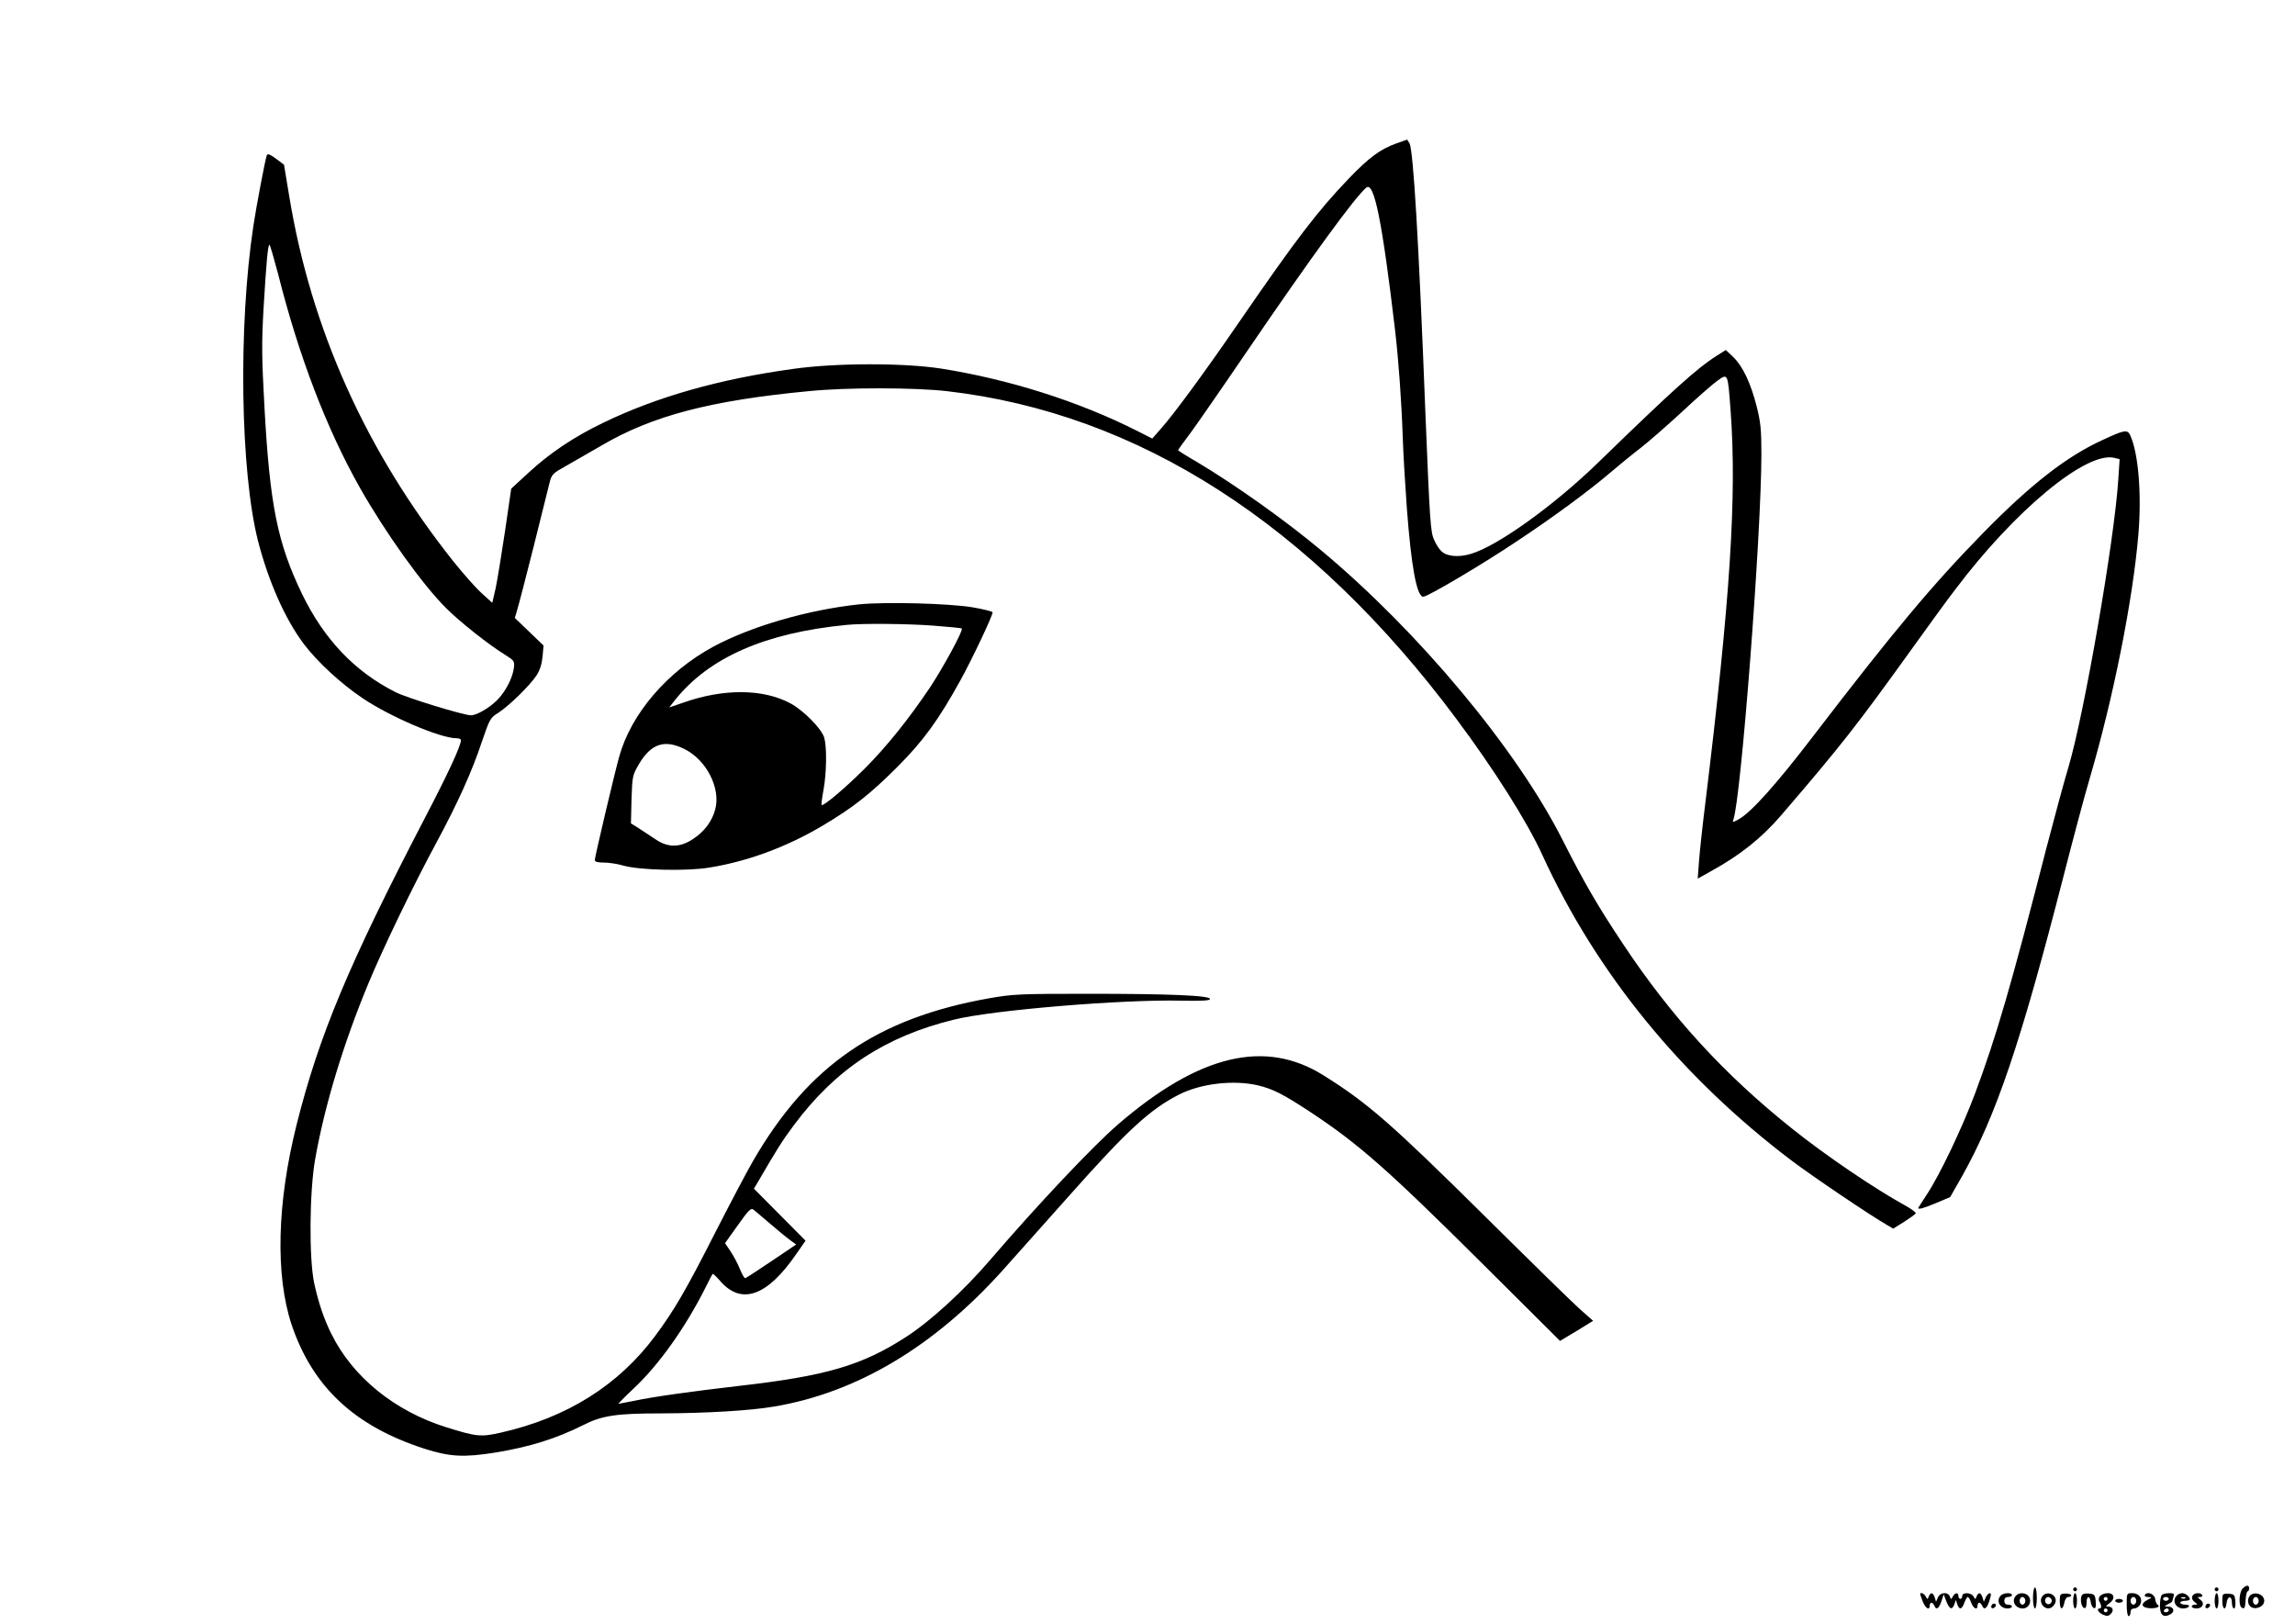 <?xml version="1.0" standalone="no"?>
<!DOCTYPE svg PUBLIC "-//W3C//DTD SVG 20010904//EN"
 "http://www.w3.org/TR/2001/REC-SVG-20010904/DTD/svg10.dtd">
<svg version="1.0" xmlns="http://www.w3.org/2000/svg"
 width="1200pt" height="849pt" viewBox="0 0 1200 849"
 preserveAspectRatio="xMidYMid meet">

<g transform="translate(0,849) scale(0.1,-0.1)"
fill="#000000" stroke="none">
<path d="M7301 7740 c-84 -30 -142 -73 -248 -183 -163 -170 -275 -316 -578
-757 -178 -259 -335 -473 -407 -554 l-43 -49 -81 41 c-308 155 -670 269 -1024
325 -195 30 -550 30 -774 -2 -385 -53 -712 -146 -991 -281 -156 -75 -283 -161
-393 -263 l-89 -82 -32 -220 c-18 -121 -40 -255 -49 -299 l-18 -78 -56 51
c-32 29 -97 103 -146 164 -458 576 -746 1217 -860 1913 l-27 163 -43 32 c-30
22 -43 27 -47 17 -9 -25 -54 -264 -70 -368 -80 -529 -68 -1284 24 -1648 55
-213 142 -410 241 -541 70 -92 192 -205 305 -281 145 -98 408 -210 492 -210
13 0 23 -4 23 -10 0 -30 -66 -172 -189 -408 -397 -763 -553 -1136 -670 -1602
-103 -410 -112 -788 -26 -1047 110 -325 329 -530 695 -648 132 -42 204 -46
369 -20 181 30 317 72 461 144 98 50 174 61 408 61 234 1 465 14 591 36 432
73 834 313 1191 709 59 66 218 244 354 397 302 340 419 447 569 524 115 59
286 79 415 49 78 -19 128 -44 267 -135 257 -169 409 -303 901 -792 l411 -409
87 52 86 53 -68 60 c-37 33 -258 249 -492 481 -494 489 -617 597 -849 742
-305 192 -650 110 -1074 -255 -130 -112 -421 -420 -671 -711 -137 -160 -313
-321 -441 -403 -228 -147 -416 -202 -860 -253 -267 -31 -460 -58 -563 -80 -40
-8 -76 -15 -78 -15 -3 0 31 35 77 78 134 125 274 322 380 534 17 35 33 65 35
67 2 3 20 -14 39 -36 111 -129 247 -81 399 141 l48 69 -135 136 -135 136 21
35 c95 164 128 217 188 297 219 294 478 464 838 552 202 50 879 106 1185 99
106 -2 150 0 153 8 6 19 -212 28 -637 28 -357 0 -395 -2 -515 -23 -589 -104
-949 -352 -1238 -852 -33 -57 -123 -228 -200 -379 -149 -293 -211 -400 -309
-532 -193 -261 -464 -431 -811 -509 -102 -23 -125 -21 -282 28 -270 84 -490
262 -602 488 -39 78 -67 161 -90 265 -28 131 -25 481 5 650 50 282 148 604
277 915 76 184 238 520 360 745 107 199 184 368 235 523 41 119 43 124 87 151
55 36 162 140 198 194 18 28 28 59 32 99 l5 58 -75 72 -75 72 14 48 c8 26 46
174 85 328 38 154 75 302 82 329 12 47 15 50 92 93 44 25 126 72 181 104 264
155 568 235 1084 284 203 20 547 19 720 0 1003 -115 1908 -697 2666 -1715 199
-267 367 -533 448 -709 283 -619 729 -1165 1305 -1600 107 -81 412 -287 498
-336 l32 -19 58 36 c31 20 59 40 60 44 1 5 -21 22 -50 38 -166 91 -420 264
-593 402 -358 285 -635 588 -888 969 -132 198 -202 319 -314 540 -241 478
-754 1093 -1267 1520 -187 156 -446 340 -647 460 -54 31 -98 59 -98 61 0 2 31
46 69 96 37 51 171 244 296 428 332 487 561 801 619 849 41 34 83 -173 151
-749 18 -158 33 -360 40 -565 3 -88 13 -250 21 -360 23 -308 52 -465 86 -465
23 0 304 166 488 289 189 125 382 267 496 365 40 34 107 89 150 122 44 34 141
119 218 190 76 71 159 144 184 162 58 41 56 45 71 -156 33 -448 -2 -986 -133
-2058 -14 -110 -28 -243 -32 -294 l-7 -94 66 37 c155 85 267 174 371 295 312
363 392 465 681 867 87 121 189 262 228 312 313 416 687 725 833 689 l27 -7
-7 -107 c-20 -315 -178 -1225 -260 -1501 -24 -80 -76 -272 -116 -426 -185
-722 -262 -985 -372 -1280 -69 -185 -186 -429 -252 -529 -25 -38 -46 -71 -46
-72 0 -9 27 -2 94 26 l73 31 61 107 c179 318 307 695 532 1572 50 195 111 424
136 508 124 421 227 938 255 1277 18 213 0 425 -42 518 -15 33 -30 30 -146
-24 -188 -86 -375 -232 -623 -485 -268 -274 -470 -516 -890 -1064 -192 -251
-323 -397 -389 -434 -29 -16 -33 -17 -28 -3 40 104 147 1495 147 1913 0 129
-4 166 -25 250 -31 121 -71 207 -122 257 l-39 37 -49 -31 c-100 -63 -228 -178
-620 -559 -232 -225 -525 -435 -664 -476 -63 -19 -124 -14 -153 13 -12 10 -30
38 -40 62 -18 39 -22 100 -44 640 -36 931 -64 1393 -84 1432 -6 10 -12 19 -13
19 -1 -1 -26 -9 -56 -20z m-5847 -682 c108 -429 253 -808 426 -1115 134 -237
329 -510 453 -633 73 -73 221 -190 310 -245 46 -29 48 -32 44 -67 -7 -54 -44
-125 -88 -169 -41 -41 -107 -79 -136 -79 -39 0 -336 91 -395 121 -214 108
-374 277 -489 514 -128 266 -168 464 -196 972 -15 269 -15 341 -5 520 15 251
23 333 31 333 3 0 23 -69 45 -152z m2576 -4969 c41 -35 88 -74 104 -85 l29
-21 -129 -87 c-71 -48 -133 -88 -137 -89 -5 -1 -17 20 -28 47 -11 28 -33 69
-49 93 l-29 43 67 94 c56 79 69 92 82 81 8 -6 49 -41 90 -76z"/>
<path d="M4492 5330 c-265 -28 -563 -114 -762 -221 -241 -130 -430 -351 -492
-574 -25 -89 -128 -526 -128 -542 0 -9 16 -13 48 -13 26 0 72 -7 102 -16 84
-24 333 -30 450 -10 200 32 407 109 593 220 158 94 247 164 388 305 137 137
216 246 332 456 62 113 167 335 167 353 0 5 -48 17 -107 27 -123 20 -454 29
-591 15z m386 -111 c81 -6 149 -13 151 -15 9 -9 -96 -202 -166 -308 -111 -165
-227 -310 -343 -426 -98 -98 -216 -198 -224 -189 -2 2 2 38 10 79 16 90 18
221 4 272 -13 47 -108 143 -176 180 -143 77 -350 79 -562 4 l-73 -25 29 37
c179 225 474 354 902 395 83 8 312 6 448 -4z m-1300 -645 c116 -57 191 -205
162 -315 -16 -62 -56 -116 -115 -155 -68 -46 -131 -47 -195 -4 -25 17 -64 42
-88 58 l-43 27 3 125 c4 122 5 126 39 185 63 107 134 130 237 79z"/>
<path d="M11726 184 c-18 -18 -22 -89 -5 -99 15 -10 18 -4 21 43 2 23 6 42 11
42 4 0 7 7 7 15 0 19 -14 19 -34 -1z"/>
<path d="M10630 135 c0 -30 5 -55 10 -55 6 0 10 25 10 55 0 30 -4 55 -10 55
-5 0 -10 -25 -10 -55z"/>
<path d="M10840 180 c0 -5 5 -10 10 -10 6 0 10 5 10 10 0 6 -4 10 -10 10 -5 0
-10 -4 -10 -10z"/>
<path d="M11580 180 c0 -5 5 -10 10 -10 6 0 10 5 10 10 0 6 -4 10 -10 10 -5 0
-10 -4 -10 -10z"/>
<path d="M10040 155 c0 -3 7 -21 14 -40 15 -36 36 -47 36 -20 0 8 4 15 9 15 5
0 11 -7 15 -15 9 -25 24 -17 37 22 l12 37 14 -37 c17 -42 30 -47 42 -15 l8 23
7 -23 c10 -31 25 -28 37 8 6 16 14 30 18 30 4 0 12 -13 18 -30 12 -31 33 -41
33 -15 0 8 4 15 9 15 5 0 11 -7 15 -15 9 -24 23 -17 35 16 6 18 11 36 11 40 0
17 -17 8 -27 -13 l-10 -23 -7 23 c-9 26 -21 29 -31 5 -6 -17 -7 -17 -16 0 -12
21 -59 23 -59 2 0 -8 -4 -15 -10 -15 -5 0 -10 7 -10 15 0 20 -17 19 -29 -2 -9
-17 -10 -17 -16 0 -10 25 -50 22 -62 -5 l-10 -23 -7 23 c-9 26 -21 29 -31 5
-6 -17 -7 -17 -16 0 -9 16 -29 24 -29 12z"/>
<path d="M10462 148 c-27 -27 -6 -68 35 -68 13 0 23 5 23 10 0 6 -9 10 -20 10
-13 0 -20 7 -20 20 0 13 7 20 20 20 11 0 20 5 20 10 0 14 -43 13 -58 -2z"/>
<path d="M10542 148 c-27 -27 -6 -68 35 -68 29 0 48 33 33 60 -12 22 -49 27
-68 8z m48 -28 c0 -11 -7 -20 -15 -20 -8 0 -15 9 -15 20 0 11 7 20 15 20 8 0
15 -9 15 -20z"/>
<path d="M10680 145 c-26 -32 13 -81 48 -59 9 6 18 19 20 28 8 38 -43 61 -68
31z m46 -16 c10 -17 -13 -36 -27 -22 -12 12 -4 33 11 33 5 0 12 -5 16 -11z"/>
<path d="M10770 118 c0 -45 15 -51 24 -8 3 18 12 30 21 30 8 0 15 4 15 9 0 5
-13 9 -30 9 -28 -1 -30 -4 -30 -40z"/>
<path d="M10840 120 c0 -22 5 -40 10 -40 6 0 10 18 10 40 0 22 -4 40 -10 40
-5 0 -10 -18 -10 -40z"/>
<path d="M10884 146 c-8 -22 -1 -59 14 -64 8 -2 12 7 12 27 0 38 17 41 22 4 2
-14 9 -28 16 -31 10 -3 12 6 10 34 -3 36 -6 39 -36 42 -21 2 -34 -2 -38 -12z"/>
<path d="M10980 145 c-6 -8 -8 -20 -4 -27 12 -19 14 -38 3 -38 -19 0 -8 -21
16 -32 21 -9 29 -9 42 4 18 18 10 38 -15 38 -13 0 -12 3 6 16 33 23 29 54 -7
54 -16 0 -34 -7 -41 -15z m40 -15 c0 -5 -4 -10 -10 -10 -5 0 -10 5 -10 10 0 6
5 10 10 10 6 0 10 -4 10 -10z m0 -60 c0 -5 -4 -10 -10 -10 -5 0 -10 5 -10 10
0 6 5 10 10 10 6 0 10 -4 10 -10z"/>
<path d="M11120 100 c0 -33 4 -60 10 -60 6 0 10 9 10 20 0 13 7 20 20 20 10 0
24 9 30 20 16 30 -4 60 -40 60 -30 0 -30 0 -30 -60z m50 20 c0 -11 -7 -20 -15
-20 -8 0 -15 9 -15 20 0 11 7 20 15 20 8 0 15 -9 15 -20z"/>
<path d="M11215 151 c-3 -7 3 -11 17 -11 22 -1 22 -2 -5 -16 -34 -18 -31 -38
7 -42 34 -4 65 6 49 16 -6 4 -13 18 -14 32 -4 26 -41 41 -54 21z"/>
<path d="M11305 152 c-6 -4 -11 -28 -11 -54 -1 -53 18 -69 55 -48 25 13 17 40
-13 40 -21 1 -21 1 -1 12 11 6 21 11 21 12 1 1 5 11 8 24 6 19 4 22 -21 22
-15 0 -33 -4 -38 -8z m35 -22 c0 -5 -7 -10 -15 -10 -8 0 -15 5 -15 10 0 6 7
10 15 10 8 0 15 -4 15 -10z m0 -60 c0 -5 -7 -10 -16 -10 -8 0 -12 5 -9 10 3 6
10 10 16 10 5 0 9 -4 9 -10z"/>
<path d="M11382 148 c-27 -27 -6 -68 34 -68 13 0 26 5 29 10 4 6 -5 10 -19 10
-14 0 -26 5 -26 10 0 6 11 10 25 10 14 0 25 4 25 8 0 14 -23 32 -40 32 -9 0
-21 -5 -28 -12z m45 -14 c-3 -3 -12 -4 -19 -1 -8 3 -5 6 6 6 11 1 17 -2 13 -5z"/>
<path d="M11463 144 c-4 -11 1 -22 12 -30 17 -13 17 -14 2 -14 -9 0 -17 -4
-17 -10 0 -5 11 -10 25 -10 33 0 45 28 20 46 -17 13 -17 14 -1 14 9 0 14 5 11
10 -10 16 -45 12 -52 -6z"/>
<path d="M11580 120 c0 -22 5 -40 10 -40 6 0 10 18 10 40 0 22 -4 40 -10 40
-5 0 -10 -18 -10 -40z"/>
<path d="M11620 119 c0 -44 17 -54 22 -12 4 39 28 42 28 4 0 -17 5 -31 11 -31
6 0 9 16 7 38 -3 34 -6 37 -35 39 -32 1 -33 0 -33 -38z"/>
<path d="M11760 141 c-16 -31 4 -63 37 -59 34 4 52 32 37 56 -16 26 -60 28
-74 3z m50 -21 c0 -11 -7 -20 -15 -20 -8 0 -15 9 -15 20 0 11 7 20 15 20 8 0
15 -9 15 -20z"/>
<path d="M11060 120 c0 -5 9 -10 20 -10 11 0 20 5 20 10 0 6 -9 10 -20 10 -11
0 -20 -4 -20 -10z"/>
<path d="M10415 99 c-10 -15 3 -25 16 -12 7 7 7 13 1 17 -6 3 -14 1 -17 -5z"/>
<path d="M11535 99 c-10 -15 3 -25 16 -12 7 7 7 13 1 17 -6 3 -14 1 -17 -5z"/>
</g>
</svg>

